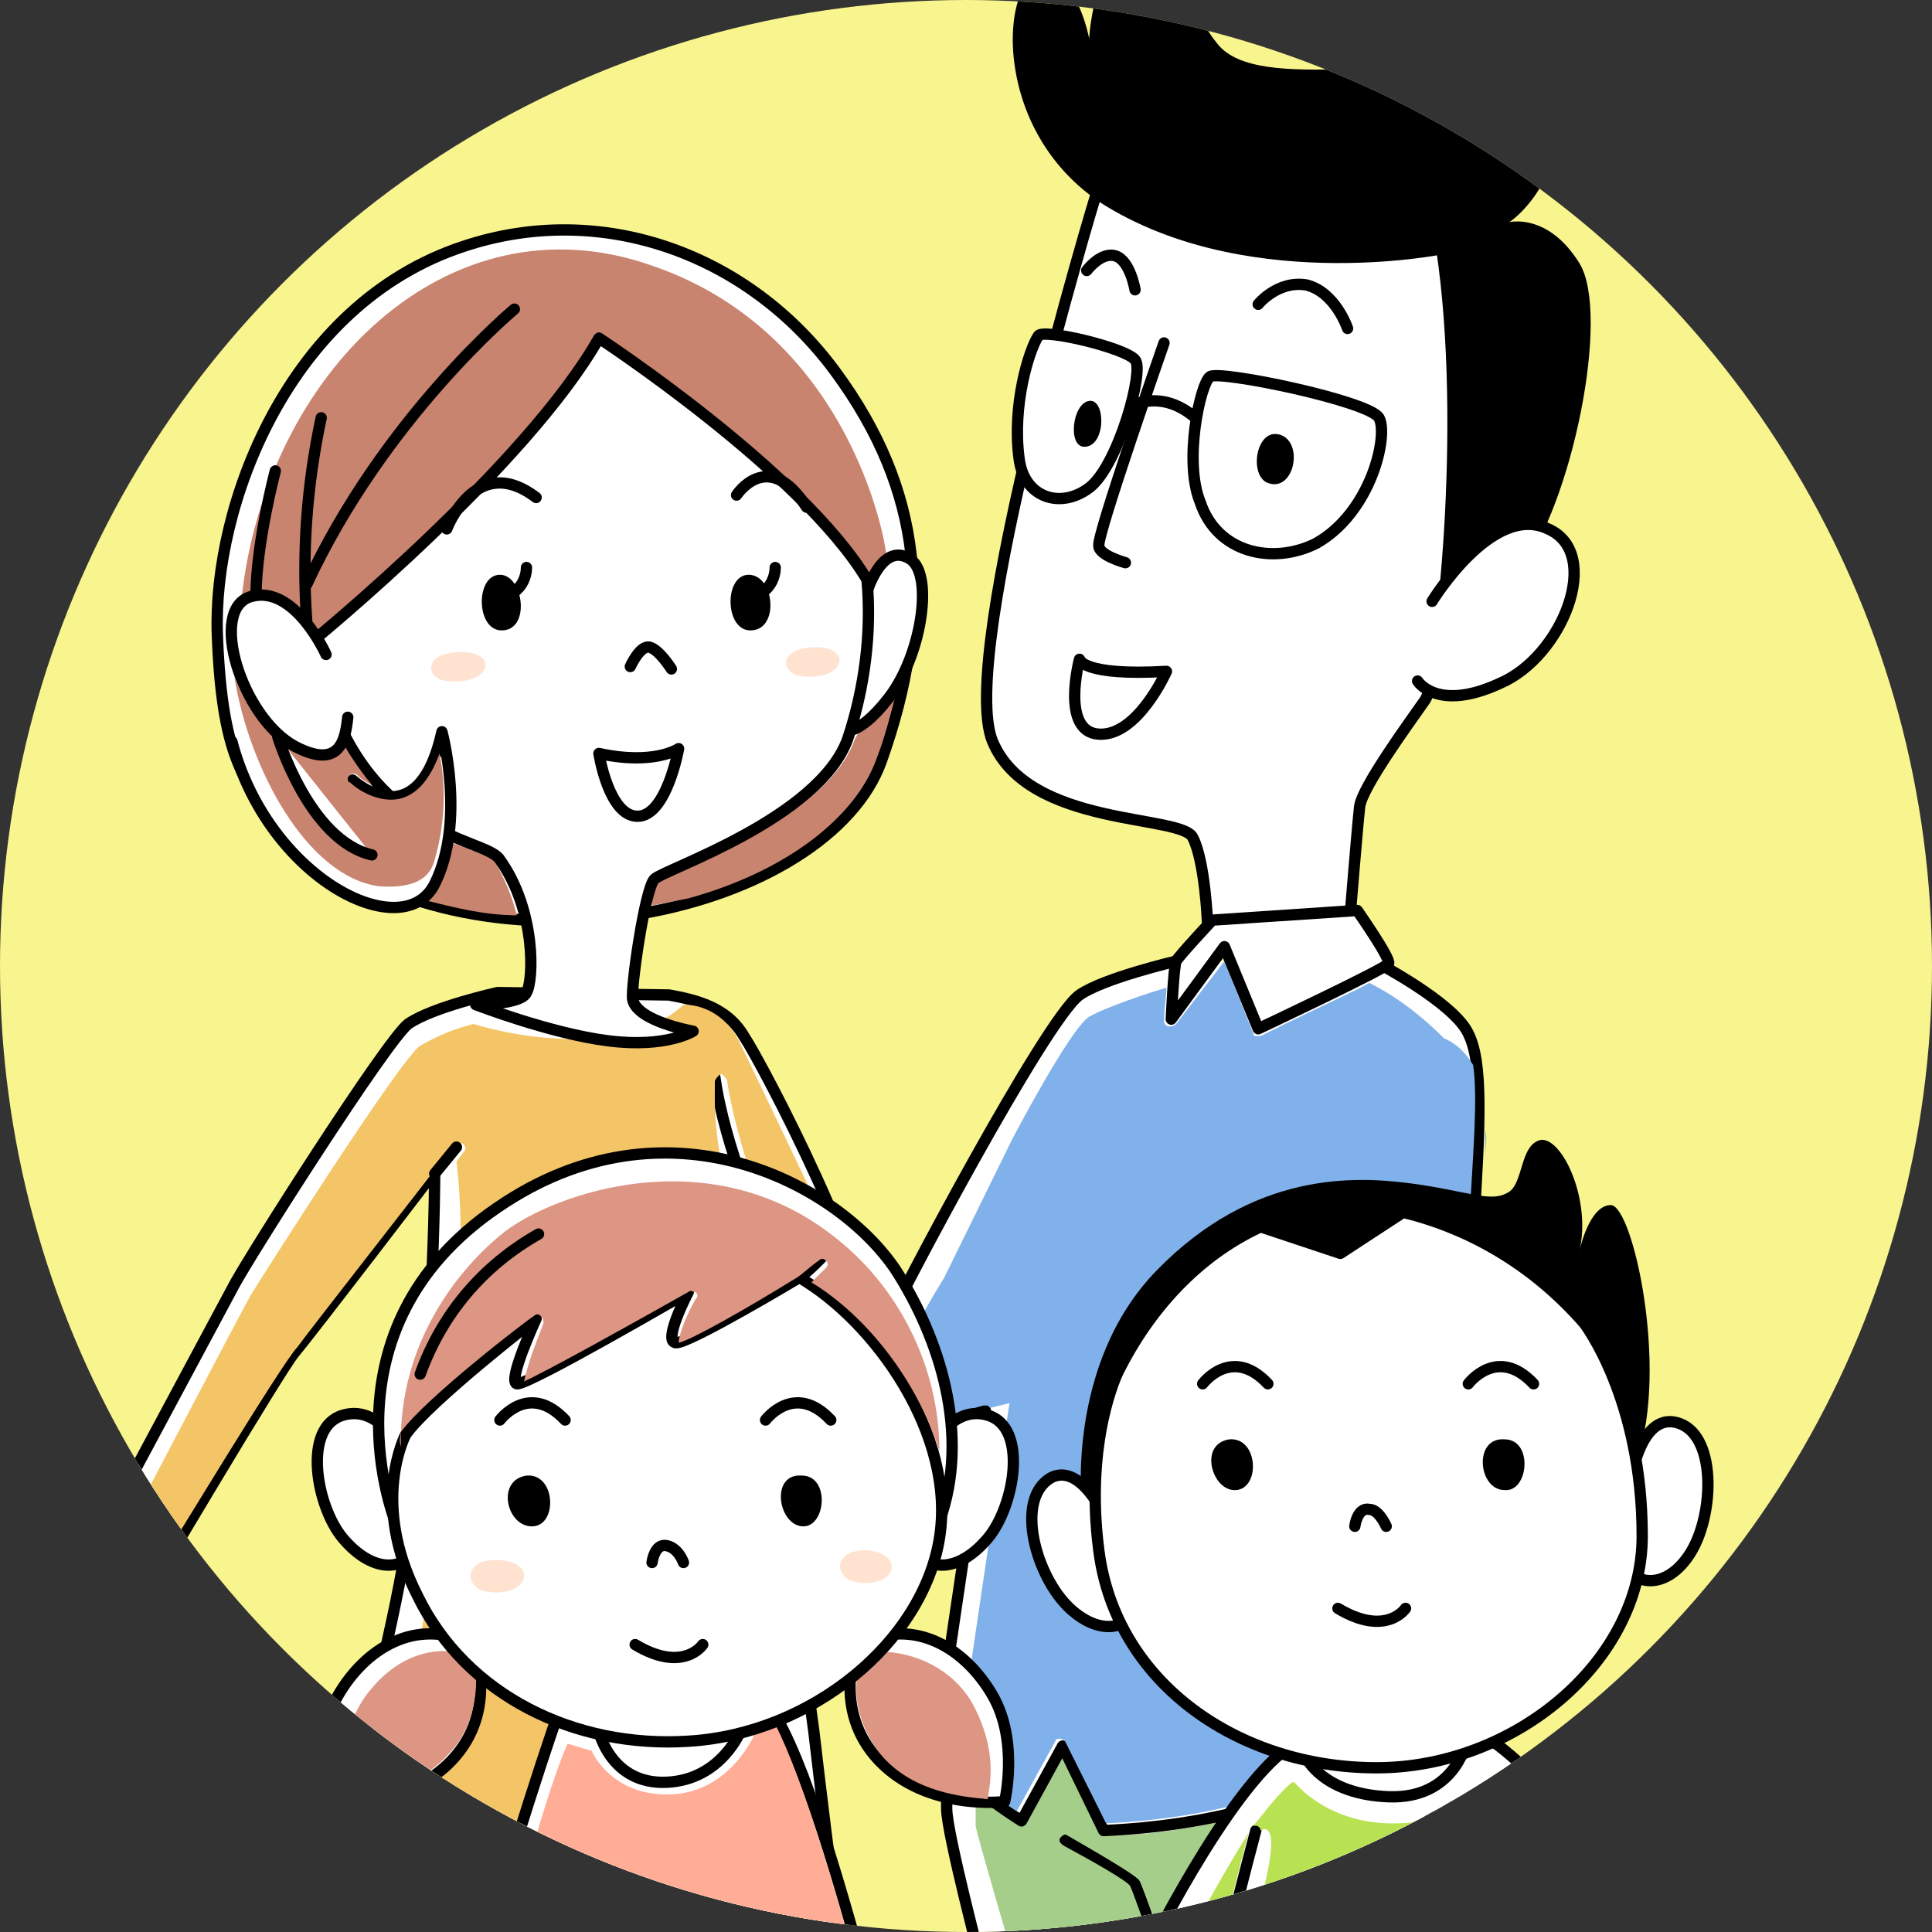 <?xml version="1.0" encoding="utf-8"?>
<!-- Generator: Adobe Illustrator 24.0.3, SVG Export Plug-In . SVG Version: 6.00 Build 0)  -->
<svg version="1.1" id="レイヤー_1" xmlns="http://www.w3.org/2000/svg" xmlns:xlink="http://www.w3.org/1999/xlink" x="0px"
	 y="0px" viewBox="0 0 80 80" style="enable-background:new 0 0 80 80;" xml:space="preserve">
<rect x="0" y="0" width="80" height="80" fill="#333333" stroke="none"/>
<style type="text/css">
	.st0{fill:#F8F48E;}
	.st1{fill:none;}
	.st2{clip-path:url(#SVGID_2_);}
	.st3{fill:#FFFFFF;stroke:#000000;stroke-width:0.468;stroke-linecap:round;stroke-linejoin:round;}
	.st4{fill:none;stroke:#000000;stroke-width:0.468;stroke-linecap:round;stroke-linejoin:round;}
	.st5{fill:#A4CE89;}
	.st6{fill:#81B1EA;}
	.st7{fill:#B8E252;}
	.st8{fill:#F4C567;}
	.st9{fill:#C9846F;}
	.st10{fill:#FFE2CF;}
	.st11{fill:#DD9683;}
	.st12{fill:#FFAD97;}
</style>
<g>
	<g id="レイヤー_1_1_">
		<circle class="st0" cx="40" cy="40" r="40"/>
		<path class="st1" d="M0,0h80v80H0V0z"/>
		<g>
			<defs>
				<circle id="SVGID_1_" cx="40" cy="40" r="40"/>
			</defs>
			<clipPath id="SVGID_2_">
				<use xlink:href="#SVGID_1_"  style="overflow:visible;"/>
			</clipPath>
			<g class="st2">
				<path class="st3" d="M40.7,81.6c0,0-1.5-5.7-1.5-6.7v-2.4l5.5-1.2l14.5,2v8.4"/>
				<path class="st4" d="M44.1,76.2c0,0,2.8,1.6,2.9,1.8c0.1,0.2,1.3,3.6,1.3,3.6"/>
				<path class="st5" d="M53.2,74.7l-1,0.3c-2.1,0.6-4.3,1-6.4,1c-0.1,0-0.2-0.1-0.2-0.1L44,72.8l-1.5,2.7c0,0.1-0.1,0.1-0.1,0.1
					c-0.1,0-0.1,0-0.2,0c-0.6-0.4-1.2-0.8-1.8-1.2c0,0.3,0,1,0,1.2c0,0.2,1.7,6,1.7,6h6c-0.5-1.3-1.2-3.3-1.3-3.5
					c-0.1-0.2-1.5-1-2.8-1.7c-0.1-0.1-0.2-0.2-0.1-0.3c0.1-0.1,0.2-0.2,0.3-0.1l0,0c1.9,1.1,2.9,1.7,3,1.9c0.1,0.2,1.2,3.1,1.4,3.7
					c0,0,0,0.1,0,0.1h9.4l-0.1-7.7C56.4,73.7,55,74.2,53.2,74.7L53.2,74.7z"/>
				<path class="st3" d="M48.7,39.8c0,0-3,0.7-4,1.4c-1.4,1-7.5,12.5-8.2,14.1s-0.4,3.2,0.2,3.7c0.6,0.5,4.1-0.6,4.1-0.6
					S39,70.6,38.8,71.9c-0.2,1.2,3.5,3.5,3.5,3.5l1.7-3.1l1.7,3.5c2.2-0.1,4.3-0.4,6.4-1c3.1-1,5.3-2,7.8-0.3c0,0,0.8-18.6,1.1-23.4
					c0.3-4.7,0.4-7.1-0.2-8.3c-0.6-1.3-3.9-3-3.9-3"/>
				<path d="M45.3,8.2c-1.8-1.3-3-3.3-3.3-5.6c-0.3-2.3,0.5-4.1,1.5-3.7c1.2,0.5,1.6,2.7,1.6,2.7s0.2-4.2,2.6-4.1
					c1.7,0,1,2.2,2.7,4.3c1.7,2.2,8.5,0.1,12,1.6c3.6,1.5,1.4,4.9,0.1,5.8c0,0,1.6-0.4,2.9,1.7s-0.3,10-2.5,12.8
					c-2.2,2.8-5.7,3-5.7,3L45.3,8.2z"/>
				<path class="st3" d="M45.4,8c0,0-5.8,19.1-4.3,22.7s7.9,3,8.3,4c0.5,1,0.6,3.5,0.6,3.5l0.7,1.1l5.2-1.3c0,0,0.3-3.7,0.4-4.6
					c0.1-0.8,2-3.4,2.7-4.4c0.7-1,1.8-11.4,0.7-18.7C59.7,10.3,51.3,12,45.4,8L45.4,8z"/>
				<path class="st3" d="M59.3,24.9c0,0,2.5-4.1,4.8-3c2.3,1,0.6,5.3-2,6.4c-2.6,1.2-3.4-0.1-3.4-0.1 M43,13.9c0.2-0.3,3.6,0.5,4,1
					c0.4,0.4-0.7,4.4-1.9,5.3c-1.2,0.9-2.7,0.4-2.9-1.2C41.9,16.8,42.6,14.5,43,13.9z M50.1,15.6c0.3-0.3,6.6,1,7,1.7
					s-0.3,3.9-2.6,5.2c-1.8,0.9-4.1,0.4-4.8-1.7C49,19.1,49.7,15.9,50.1,15.6L50.1,15.6z"/>
				<path class="st4" d="M46.9,16.8c0,0,1.2-0.7,2.6,0.5 M48.2,14.2c0,0-2.8,8-2.7,8.4c0,0.4,1.1,0.7,1.1,0.7"/>
				<path class="st3" d="M44.7,27.3c0,0,0.1,0.7,3.6,0.5c0,0-1.2,2.7-2.8,2.6S44.7,27.3,44.7,27.3L44.7,27.3z"/>
				<path class="st4" d="M45,11.2c0,0,0.6-0.8,1.2-0.6s0.8,1.4,0.8,1.4 M52.1,12.6c0,0,0.8-1,2-0.8c1.2,0.3,1.7,1.8,1.7,1.8"/>
				<path d="M44.9,18.5c-0.7,0-0.5-1.8,0.2-1.9C45.8,16.5,45.8,18.5,44.9,18.5z M52.5,20c-0.8-0.3-0.5-2.3,0.5-2S53.6,20.4,52.5,20z
					"/>
				<path class="st6" d="M50,39.4l-1.1,1.1c0,0.3-0.1,0.6-0.1,1l1.3-1.8L50,39.4z M56.7,40.2l-0.9-1.5l-4.5,1.4l0.9,2.2
					C53.7,41.7,55.7,40.7,56.7,40.2z"/>
				<path class="st6" d="M48.4,42.5c-0.1,0-0.2-0.1-0.2-0.2c0-0.6,0.1-1,0.1-1.4c-0.7,0.2-2.5,0.8-3.2,1.2c-0.8,0.5-3.2,5.1-3.2,5.1
					l-2.8,5.7c0,0-1.5,2.4-1.9,3.6c-0.3,1,0,2.1,0.4,2.4c1.1-0.1,2.1-0.4,3.1-0.7c0.1,0,0.2,0,0.2,0c0,0,0.1,0.1,0.1,0.1l0.8-0.2
					l-2.2,14.9c0.8,0.7,1.6,1.4,2.5,2l1.6-2.9c0-0.1,0.1-0.1,0.2-0.1c0.1,0,0.2,0.1,0.2,0.1l1.7,3.4c2.1-0.1,4.2-0.4,6.2-1l1-0.3
					c2.5-0.8,4.5-1.5,6.7-0.1c0.1-2.8,0.8-18.7,1.1-22.9c0.2-3.5,0.4-5.7,0.2-7.1c-0.3-0.5-0.7-0.9-1.2-1.1
					c-0.9-0.9-1.9-1.7-3.1-2.3c-0.7,0.4-2.1,1-4.5,2.2c0,0-0.1,0-0.1,0c0,0-0.1,0-0.1,0c-0.1,0-0.1-0.1-0.1-0.1l-1.2-3l-2,2.6
					C48.6,42.5,48.5,42.5,48.4,42.5L48.4,42.5z M61.5,47.9c0-0.3,0-0.7,0-1.1C61.6,47.1,61.5,47.5,61.5,47.9z"/>
				<path class="st3" d="M50.2,38.1c0,0-1.4,1.5-1.5,1.7c-0.1,0.2-0.2,2.4-0.2,2.4l2.2-3l1.4,3.4c0,0,5.3-2.5,5.4-2.7
					c0.1-0.2-1.3-2.2-1.3-2.2L50.2,38.1z M53.3,72.4c-2.4,1.7-5.8,8.3-6.5,10s2.5,5.1,2.5,5.1s-0.5,2.5-0.6,3.1
					c3.1,0.5,6.2,0.8,9.3,0.8c2.7,0,5.5-0.2,8.2-0.5c0,0-0.1-0.5-0.5-2.6c0,0,3.3-2.9,2.8-5.2c-1.7-7.7-6.7-11-6.7-11L53.3,72.4z"/>
				<path class="st3" d="M54.1,72.8c0,0,0.7,1.5,3.4,1.6c2.7,0.1,3.2-2.2,3.2-2.2L54.1,72.8z M52,75.8c0,0-2.2,8.2-2.7,11.8"/>
				<path d="M44.8,62.4c0,0-0.7-5.9,3.1-9.8c4-4.1,8.2-3.9,10.5-3.6c2.3,0.3,3.3,0.8,4,0.4c0.7-0.3,0.5-2,1.4-2.2
					c0.9-0.1,2.1,2.5,1.6,4.6c0,0,0.4-1.9,1.3-1.9s2.4,6.7,1.1,10.5C66.4,64.1,44.8,62.4,44.8,62.4L44.8,62.4z"/>
				<path class="st3" d="M46.2,63.8c0,0-1.2-3.4-2.7-2.6c-1.5,0.9-0.6,4.1,0.8,5.4c1.4,1.3,2.7,0.7,2.7-0.2
					C46.9,65.6,46.2,63.8,46.2,63.8L46.2,63.8z M67.4,62.1c0,0,0.3-3.6,2-3.2s1.6,3.8,0.6,5.4c-1,1.6-2.4,1.3-2.6,0.5
					C67.1,64,67.4,62.1,67.4,62.1L67.4,62.1z"/>
				<path class="st3" d="M46.3,56.8c0,0-1.4,2.8-0.8,7.4c0.7,5.5,5.8,9,11.5,9s11-4.4,11-9.6c0-5.7-2.4-8.8-2.4-8.8
					c-2-2.3-4.6-3.9-7.5-4.6l-2.6,1.7l-3.3-1.1C49.6,52,47.6,54.2,46.3,56.8L46.3,56.8z M65.8,88.2c0,0-2.9-12.2-3-12.5"/>
				<path d="M50.9,59.6c1.2-0.1,1.3,2,0.3,2.1S49.6,59.8,50.9,59.6z M62.3,59.6c1.2,0,1,2.2,0,2.1C61.2,61.7,61,59.5,62.3,59.6z"/>
				<path class="st4" d="M56.1,63.2c0,0,0.1-0.8,0.6-0.7c0.4,0,0.7,0.7,0.7,0.7 M58.2,66.6c0,0-0.8,1.2-2.8,0 M49.8,57.3
					c0,0,1.2-1.6,2.7,0 M60.8,57.3c0,0,1.2-1.6,2.7,0"/>
				<path class="st7" d="M62.6,75.8c0-0.1,0.1-0.2,0.2-0.3c0.1,0,0.2,0.1,0.3,0.2c0,0.2,1.6,6.7,2.6,11c0,0,0.1,0,0.1,0
					c2-1.9,1.5-3.7,1.5-3.7C65.8,79.1,62,74,62,74c0,0.1-1.2,1.4-4.1,1.5c-2.9,0.1-4.3-1.7-4.3-1.7l-0.1,0c-0.6,0.5-1.1,1.2-1.6,1.8
					c0,0,0.1,0,0.1,0c0.1,0,0.2,0.1,0.2,0.2c0.3-0.2,0.7,0,0.2,2.1c-0.7,2.6-2.5,11.3-2.8,12.8c2.8,0.4,5.6,0.6,8.4,0.6
					c2.7,0,5.3-0.2,7.9-0.5c-0.1-0.3-0.2-0.9-0.4-2c-1-3.6-2.8-10.3-2.8-12.2C62.6,76.1,62.6,75.8,62.6,75.8z M51.7,75.9
					c-1.2,1.9-2.4,4.2-3.1,5.4c-0.9,1.5-1.4,2.3-1.3,3.2c0.5,0.9,1.1,1.8,1.8,2.6C49.7,83.6,51.4,77,51.7,75.9z"/>
				<path class="st3" d="M27.7,41.2c1.1,0.2,2.4,0.5,3.1,1.7c0.8,1.2,5.5,10.2,5.2,12.7s-3.9,8.2-3.9,8.2s0.7,2.5,0.9,2.9
					c0,0,0-0.2,0.7,5c0.6,5.2,1.4,11.1,1.7,13.1c-3.8,1.4-7.9,2-12,1.8c-4-0.2-8-0.9-11.9-2.2c0,0,4.1-12.9,5.3-20.3
					c1.2-7.4,1.2-15.6,1.2-15.6s-5.2,6.8-5.8,7.5S6.1,66,6.1,66l-2.4-1.6c0,0,5.3-9.9,6-11.2c0.7-1.3,6.3-10.1,7.2-10.8
					c1-0.7,3.7-1.3,3.7-1.3L27.7,41.2z"/>
				<path class="st3" d="M31.3,54.7c0.1-1.2,0.3-3.6,0.3-3.6s-1.6-3.6-2-6.5"/>
				<path class="st8" d="M30.5,42.9c-0.5-0.8-1.3-1.3-2.2-1.3c0,0-1.1,1.2-3.6,1.4c-1.7,0.1-3.4-0.1-5.1-0.6
					c-0.8,0.2-1.5,0.5-2.2,0.9c-0.8,0.5-6.7,9.8-7,10.3c-0.3,0.5-4.9,9.3-5.8,11l1.5,1c0.9-1.4,5.6-9.2,6.2-9.8
					c0.5-0.7,5.6-7.2,5.8-7.5l0.8-0.9c0.1-0.1,0.2-0.1,0.3,0c0.1,0.1,0.1,0.2,0,0.3c0,0,0,0,0,0l-0.3,0.4c0.5,3.9-0.2,10.1-0.3,11.7
					c-0.1,1.7-1,7.6-2,11.8c-1.1,4.5-3.2,11.5-3.6,12.9c3.5,1,7,1.6,10.6,1.8c3.7,0.2,7.4-0.3,10.9-1.4c-0.3-1.6-2.7-14.4-3.7-21.4
					l1.6-1.1l3.4-6.8v-0.1l-0.6-2.9C35.1,52.6,31.2,44.3,30.5,42.9z M31.5,54.7c0,0.1-0.1,0.2-0.2,0.2c-0.1,0-0.2-0.1-0.2-0.2
					l-0.6,6.6v-0.1C29.9,55,30.6,51,30.6,51c-1.1-3.4-1-5.4-1-5.9c0-0.1,0-0.2,0-0.3c0-0.1,0.1-0.2,0.2-0.3s0.2,0.1,0.3,0.2
					c0.4,2.8,1.9,6.4,1.9,6.4c0,0,0,0.1,0,0.1C31.9,51.2,31.6,53.5,31.5,54.7L31.5,54.7z"/>
				<path class="st3" d="M12.4,34.7c-2.2-1.8-3.2-3.1-3.4-8.4C8.8,21,11.9,12.6,19.2,10.2c5.7-1.9,11.8,0.3,15.4,5.2
					s4.1,9.9,1.9,16.1C34.3,37.7,20.3,41.1,12.4,34.7z"/>
				<path class="st9" d="M19.5,35.2c-0.2-0.1-0.5-0.2-0.8-0.3c-0.1,0.6-0.3,1.2-0.6,1.8c-0.1,0.2-0.2,0.4-0.4,0.6
					c1.2,0.3,2.4,0.6,3.7,0.6c-0.2-0.8-0.5-1.5-0.9-2.2C20.4,35.5,20,35.4,19.5,35.2z M36.3,31.4c0.4-1,0.6-2,0.9-3l-0.2,0.4
					c-0.4,0.5-0.9,0.9-1.4,1.3c0,0.2-0.1,0.3-0.2,0.5c-0.9,2.6-4.9,4.4-7,5.4c-0.4,0.2-0.7,0.3-1.1,0.5c-0.2,0.3-0.3,0.6-0.3,1
					c0.5-0.1,1-0.2,1.5-0.3C32.5,36.1,35.4,33.9,36.3,31.4z M27,11C18.5,8,11,15.5,10,24.8c0,0,1.4-0.8,2.9,1.5
					c0.8-0.6,8.9-7.4,11.7-12.4c0-0.1,0.1-0.1,0.1-0.1c0.1,0,0.1,0,0.2,0c0.3,0.2,8.5,5.6,11.1,10c0,0,0,0.1,0,0.1V24
					c0.2-0.3,0.5-0.8,0.7-0.9C36.8,23.1,35.5,13.9,27,11z"/>
				<path class="st4" d="M13.3,17.3c-0.6,2.8-0.8,5.6-0.6,8.4 M21.3,12.8c0,0-5.4,4.5-8.6,11.4"/>
				<path class="st3" d="M11.4,19.5c0,0-0.8,3-0.8,5.2 M35.9,24.5c0,0,0.6-2,1.7-1.4c1.1,0.5,0.6,4-0.8,5.8c-1.4,1.8-2,1.3-2,1.3
					L35.9,24.5z"/>
				<path class="st3" d="M13,26.5c0,0,8.8-7.2,11.8-12.5c0,0,8.4,5.5,11.1,10c0.2,2.2-0.1,4.5-0.8,6.6c-1.2,3.3-7.6,5.4-8,5.8
					s-1,4.6-0.9,5c0.2,0.9,2.5,1.3,2.5,1.3s-1.1,0.7-3.5,0.4s-5.5-1.5-5.5-1.5s1.9,0,2.1-0.5c0.3-0.5,0.4-3.4-1.1-5.5
					C20.1,34.6,14.5,34.8,13,26.5z"/>
				<path class="st4" d="M18.5,21.9c0,0,1.2-3.2,3.7-1.3 M30.5,20.5c0,0,1.3-2,2.9,0.5"/>
				<path d="M20.7,26.1c-1-0.1-1-2.3,0-2.3C21.7,23.8,22,26.2,20.7,26.1z"/>
				<path class="st3" d="M26.1,27.6c0,0,0.4-0.9,0.8-0.8c0.4,0.1,0.9,0.9,0.9,0.9"/>
				<path class="st4" d="M28.1,31c0,0-1,0.7-3.3,0.2c0,0,0.4,2.6,1.6,2.6S28.1,31,28.1,31z M21.8,23.5c0,0.4-0.2,0.8-0.5,1"/>
				<path d="M31,26.1c-1-0.1-1-2.3,0-2.3C32.1,23.8,32.3,26.2,31,26.1z"/>
				<path class="st4" d="M32.1,23.5c0,0.4-0.2,0.8-0.5,1"/>
				<path class="st10" d="M18.5,28.2c-0.9-0.1-1-1.2,0.6-1.2S20.3,28.4,18.5,28.2z M33.2,28c-0.9-0.1-1-1.2,0.6-1.2
					C35.3,26.8,35,28.2,33.2,28z"/>
				<path class="st3" d="M14.6,32.3c0,0,2.7,2.5,3.7-2c0,0,1,3.7-0.3,6.3s-6.9-0.2-8.4-5.9"/>
				<path class="st9" d="M14.4,32.2C14.4,32.2,14.4,32.1,14.4,32.2c0.1-0.2,0.3-0.2,0.4-0.1c0.2,0.2,0.4,0.3,0.6,0.4
					c-0.5-0.6-0.9-1.2-1.3-1.9C14,31,13.5,31.5,12.3,31c-1.8-0.6-2.6-3-2.6-3c0.6,3.8,3,8.3,6,8.7c1.4,0.1,2.1-0.3,2.3-1.1
					c0.4-1.4,0.5-2.9,0.2-4.4c-0.4,1.1-1,1.8-1.8,1.9c-0.8,0.1-1.6-0.4-1.9-0.7C14.4,32.4,14.4,32.3,14.4,32.2z"/>
				<path class="st3" d="M11.5,30.5c0,0,1.3,4.3,3.9,4.9"/>
				<path class="st3" d="M13.5,27.1c0,0-1.3-2.9-3.1-2.4s-0.4,5,1.8,6.2c1.9,1,2.1-0.3,2.2-1.2 M18,48.6l0.9-1.1 M23.2,70.7
					c0,0-2.2,6.2-3.9,13c-1.5,5.9-2.4,10-2.4,10s3.1,1,11.2,1s10.6-0.9,10.6-0.9S34.9,76,32.2,71.2c-2.3-4.1-8.4,0-8.4,0L23.2,70.7z
					"/>
				<path class="st3" d="M24.8,71.7c0,0,0.5,2.2,2.8,2.1s3.1-2.2,3.1-2.2L24.8,71.7z M19.6,68.1c-2.4-1.2-4.5,0.2-5.6,2.1
					s-0.5,4.4-0.5,4.4s3.2,0.4,5.2-1.7C20.7,70.8,19.6,68.1,19.6,68.1z M35.5,68.1c2.4-1.2,4.5,0.2,5.6,2.1c1.1,1.9,0.5,4.4,0.5,4.4
					s-3.2,0.4-5.2-1.7C34.4,70.8,35.5,68.1,35.5,68.1z"/>
				<path class="st11" d="M40.3,70.6c-0.7-1.3-2.1-2.1-3.6-2.2l-1.2,1c-0.2,1.2,0.3,2.5,1.1,3.4c1.3,1.4,3.2,1.6,4.3,1.7
					C41,73.8,41.3,72.5,40.3,70.6L40.3,70.6z M19.7,69.2l-0.9-0.8c0,0-1.8-0.4-3.4,1.5c-1.4,1.6-1.2,3.7-1.1,4.4c1,0,3-0.2,4.3-1.7
					C19.4,71.8,19.8,70.5,19.7,69.2z"/>
				<path class="st12" d="M17.8,93.6c1.4,0.3,4.6,0.8,10.3,0.8c6.8,0,9.6-0.7,10.3-0.9c-0.4-2-3.9-17.4-6.3-22.1l-0.8,0.3
					c0,0-1,2.5-3.5,2.6s-3.3-1.8-3.3-1.8l-1-0.3C21.7,76.3,18.3,91.6,17.8,93.6z"/>
				<path class="st3" d="M38.3,60.5c0,0,0.9-2.4,2.6-1.9c1.7,0.5,1.1,3.8,0,5.1c-1.1,1.3-2.2,1.3-2.7,0.8
					C37.6,63.9,38.3,60.5,38.3,60.5L38.3,60.5z M16.8,60.5c0,0-0.9-2.4-2.6-1.9c-1.7,0.5-1.1,3.8,0,5.1s2.2,1.3,2.7,0.8
					C17.5,63.9,16.8,60.5,16.8,60.5z"/>
				<path class="st3" d="M16.4,63.1c0,0-3.3-8,4.2-13.1c7-4.8,14.1-1,16.5,2.6c1.8,2.8,3.1,6.8,1.8,10.4S16.4,63.1,16.4,63.1z"/>
				<path class="st3" d="M16.8,59.4c0,0-1.5,2.8,0.5,6.7c2,4.1,6.5,6.3,11.2,6c5.1-0.3,9.7-4.1,10.4-8.4s-2.7-9-5.8-10.8
					c0,0-4.5,2.7-5.1,2.7s0.5-2.1,0.5-2.1s-6.7,3.9-7.1,3.8c-0.4-0.1,0.8-2.7,0.8-2.7S17.8,58,16.8,59.4z"/>
				<path d="M21.8,61.1c1.2-0.1,1.3,2,0.3,2.1C21,63.3,20.5,61.3,21.8,61.1z M33.2,61.1c1.2,0,1,2.2,0,2.1S31.9,61,33.2,61.1z"/>
				<path class="st4" d="M27,64.7c0,0,0.1-0.8,0.6-0.7s0.7,0.7,0.7,0.7 M29.1,68.1c0,0-0.8,1.2-2.8,0 M33.1,52.9
					c0.3-0.2,0.6-0.5,0.9-0.8"/>
				<path class="st10" d="M20.1,65.9c-0.9-0.2-0.9-1.4,0.6-1.3C22.3,64.7,21.9,66.2,20.1,65.9z M35.4,65.5c-0.9-0.2-0.9-1.4,0.6-1.3
					C37.5,64.4,37.1,65.8,35.4,65.5z"/>
				<path class="st4" d="M20.7,58.8c0,0,1.2-1.6,2.7,0 M31.7,58.8c0,0,1.2-1.6,2.7,0"/>
				<path class="st11" d="M16.6,59.3L16.6,59.3c1-1.4,5.3-4.7,5.5-4.8c0.1-0.1,0.2-0.1,0.3,0c0.1,0.1,0.1,0.2,0.1,0.3
					c-0.3,0.8-0.6,1.5-0.8,2.4c0.9-0.4,4.5-2.4,6.8-3.7c0.1-0.1,0.2,0,0.3,0c0.1,0.1,0.1,0.2,0,0.3c-0.4,0.7-0.7,1.5-0.7,1.8
					c0.5-0.1,2.8-1.4,4.9-2.7c0.3-0.2,0.6-0.5,0.9-0.7c0.1-0.1,0.2-0.1,0.3,0c0.1,0.1,0.1,0.2,0,0.3c-0.2,0.2-0.4,0.4-0.6,0.6
					c2.3,1.4,4.4,4.1,5.3,7c0-3.5-1.7-6.9-4.5-9c-5.1-3.9-11.4-1.7-13.5-0.1c-1.9,1.5-4.4,4.6-4.3,8.9
					C16.5,59.6,16.6,59.4,16.6,59.3z"/>
				<path class="st4" d="M17.4,56.9c0.9-2.5,2.6-4.5,4.9-5.8"/>
			</g>
		</g>
	</g>
</g>
</svg>
